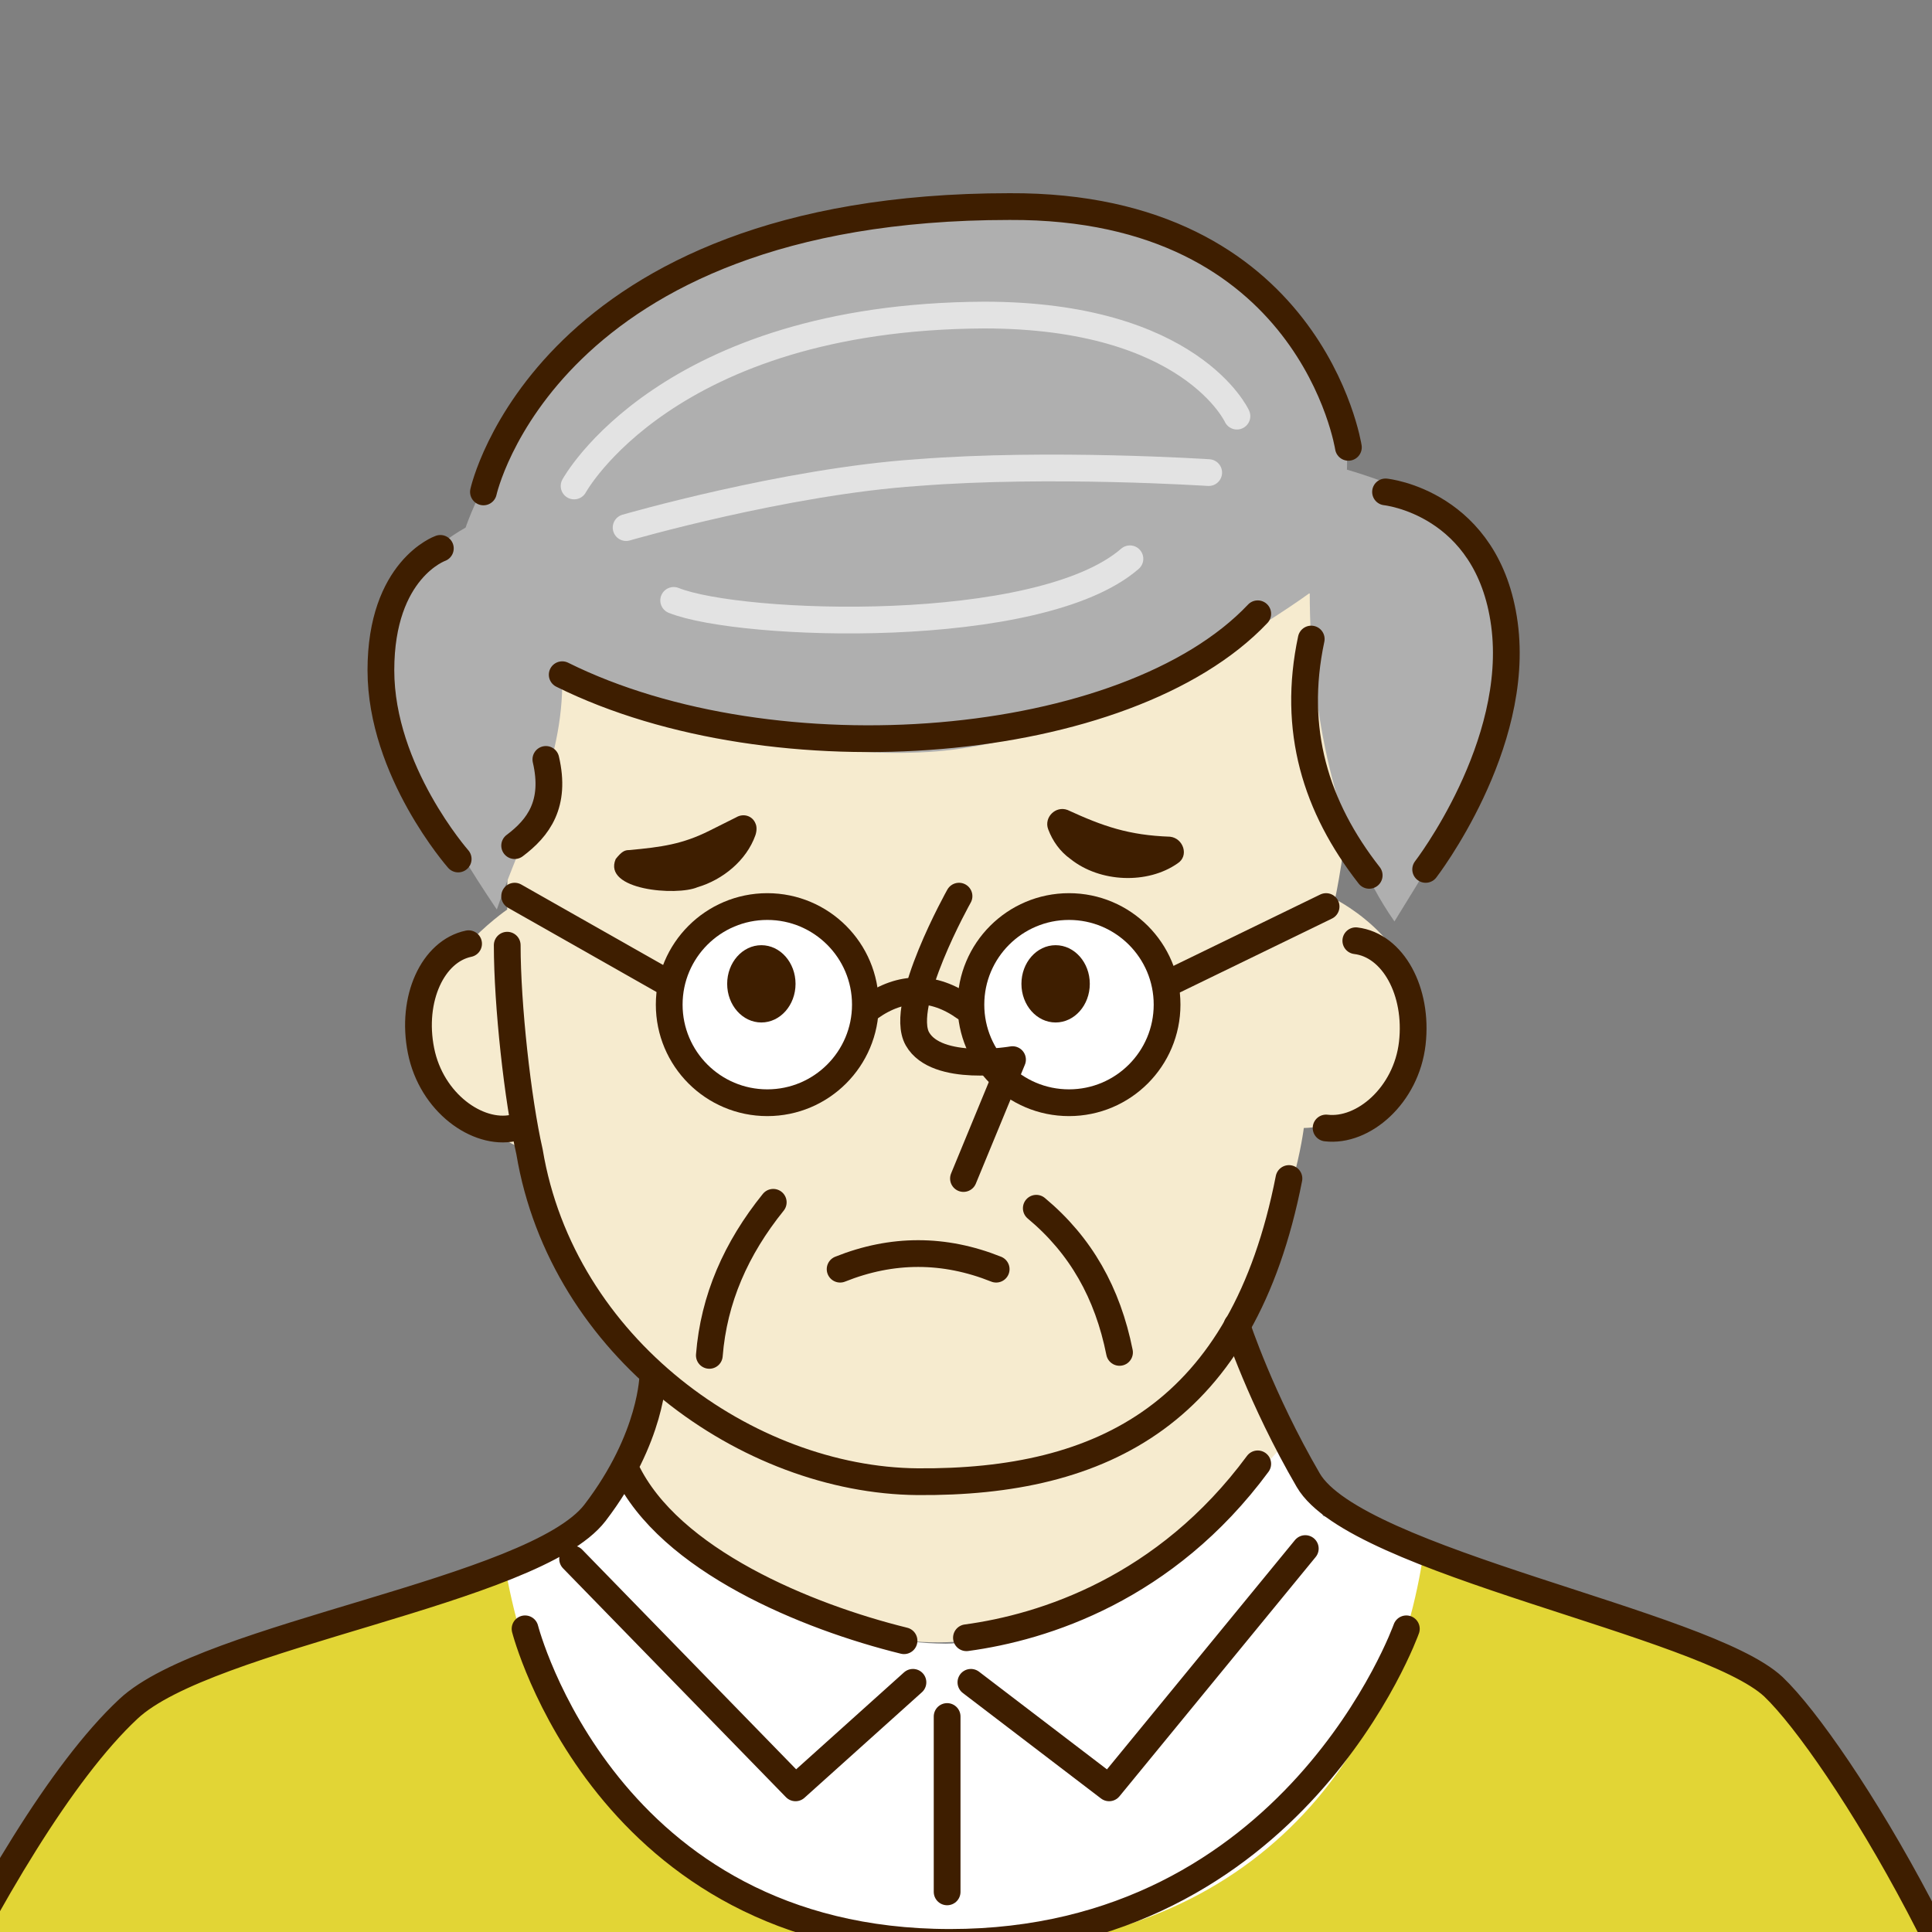 <svg width="130" height="130" viewBox="0 0 130 130" fill="none" xmlns="http://www.w3.org/2000/svg">
<rect x="0" y="0" width="130" height="130" fill="#808080" stroke="none"/>
<g clip-path="url(#clip0_944_4822)">
<g clip-path="url(#clip1_944_4822)">
<path d="M42.33 99.1L37.73 103.7L10.23 114.4C-1.77 126.4 -9.37 139.8 -12.27 154.8L-3.37 168.4L120.23 167.7C120.23 167.7 136.13 155.9 137.33 152.3C139.13 147.2 124.43 116.2 119.43 113.4C114.43 110.5 89.03 102 89.03 102L86.53 97C86.53 97 71.53 110.6 63.63 110.6C50.83 110.5 42.33 99.1 42.33 99.1Z" fill="white"/>
<path d="M119.43 113.3C116.13 111.4 103.73 107 95.83 104.2C93.83 118.4 84.13 131.2 64.43 131.2C44.73 131.2 36.23 118.8 33.93 105.1L10.13 114.4C-1.87 126.4 -9.47 139.8 -12.37 154.8L-3.47 168.4L120.13 167.7C120.13 167.7 136.03 155.9 137.23 152.3C139.13 147.2 124.43 116.2 119.43 113.3Z" fill="#E2D535"/>
<path d="M44.83 89.1L42.33 99.8C42.33 99.8 51.63 110.9 63.73 110.5C75.83 110.1 86.63 96.9 86.63 96.9L81.23 85.5L44.83 89.1Z" fill="#F6EBCF"/>
<path d="M35.93 43C34.03 46.9 34.13 61.2 34.13 61.2C34.13 61.2 28.43 65.1 28.43 69.8C28.43 74.5 35.93 77.7 35.93 77.7C35.93 77.7 39.13 99.8 62.03 99.8C84.93 99.8 87.73 75.9 87.73 75.9C87.73 75.9 94.13 75.9 95.23 69.8C96.33 63.7 89.83 60.5 89.83 60.5C89.83 60.5 93.03 46.2 88.03 39.8C83.03 33.4 40.83 32.6 35.93 43Z" fill="#F6EBCF"/>
<path d="M51.63 74.4C55.386 74.4 58.43 71.356 58.43 67.6C58.43 63.844 55.386 60.8 51.63 60.8C47.874 60.8 44.83 63.844 44.83 67.6C44.83 71.356 47.874 74.4 51.63 74.4Z" fill="white"/>
<path d="M71.93 74.4C75.685 74.4 78.73 71.356 78.73 67.6C78.73 63.844 75.685 60.8 71.93 60.8C68.174 60.8 65.13 63.844 65.13 67.6C65.13 71.356 68.174 74.4 71.93 74.4Z" fill="white"/>
<path d="M33.43 61.2C26.13 50.4 22.53 40.5 31.33 35.5C31.33 35.5 38.43 13.7 65.23 13.7C92.03 13.7 90.63 31.6 90.63 31.6C109.03 37 101.63 49.4 93.83 62C89.83 56.3 88.13 47.7 88.13 39.9C88.13 39.9 74.53 49.9 62.43 50.6C50.33 51.3 37.83 45.6 37.83 45.6C37.93 51.4 35.13 56.2 33.43 61.2Z" fill="#AFAFAF"/>
<path d="M64.83 79.3L68.13 71.3C68.13 71.3 63.03 72.2 61.73 69.9C60.43 67.6 64.53 60.3 64.53 60.3M56.53 85.4C60.03 84 63.53 84 67.03 85.4M75.33 91C74.53 87 72.73 83.8 69.73 81.3M52.03 80.9C49.53 84 48.03 87.4 47.73 91.2" stroke="#3E1E00" stroke-width="1.8" stroke-linecap="round" stroke-linejoin="round"/>
<path d="M42.33 57.2C44.53 57 45.93 56.8 47.73 55.9L49.53 55C50.03 54.7 50.63 54.9 50.83 55.4C50.93 55.6 50.93 55.9 50.83 56.2C50.23 57.9 48.63 59.2 46.93 59.7C45.53 60.3 40.53 59.9 41.43 57.8C41.83 57.3 42.03 57.2 42.33 57.2Z" fill="#3E1E00"/>
<path d="M71.03 68.8C72.3 68.8 73.33 67.636 73.33 66.2C73.33 64.764 72.3 63.6 71.03 63.6C69.76 63.6 68.73 64.764 68.73 66.2C68.73 67.636 69.76 68.8 71.03 68.8Z" fill="#3E1E00"/>
<path d="M51.23 68.8C52.5 68.8 53.53 67.636 53.53 66.2C53.53 64.764 52.5 63.6 51.23 63.6C49.96 63.6 48.93 64.764 48.93 66.2C48.93 67.636 49.96 68.8 51.23 68.8Z" fill="#3E1E00"/>
<path d="M79.23 58.1C77.23 59.5 74.03 59.4 72.03 57.8C71.33 57.3 70.83 56.6 70.53 55.8C70.23 55 71.03 54.2 71.83 54.5C74.23 55.6 75.93 56.2 78.73 56.3C79.63 56.4 80.03 57.6 79.23 58.1Z" fill="#3E1E00"/>
<path d="M34.13 63.6C34.13 67.6 34.83 74 35.63 77.5C37.83 90.7 50.33 99.6 61.73 99.7C74.23 99.8 83.63 95.1 86.73 79.3M89.23 75.9C91.73 76.2 94.63 73.7 95.03 70.2C95.43 66.7 93.73 63.6 91.23 63.3M34.53 75.9C32.13 76.4 29.03 74.2 28.33 70.7C27.63 67.2 29.13 64 31.53 63.5" stroke="#3E1E00" stroke-width="1.8" stroke-linecap="round" stroke-linejoin="round"/>
<path d="M95.93 58.5C95.93 58.5 102.33 50.2 101.23 42C100.13 33.8 93.23 33.1 93.23 33.1M90.73 30.1C90.73 30.1 88.23 13.8 67.93 13.9C36.73 13.9 32.53 33.1 32.53 33.1" stroke="#3E1E00" stroke-width="1.8" stroke-miterlimit="10" stroke-linecap="round"/>
<path d="M83.23 28C83.23 28 80.13 21.2 66.23 21.2C44.83 21.3 38.63 32.7 38.63 32.7" stroke="#E3E3E3" stroke-width="1.8" stroke-miterlimit="10" stroke-linecap="round"/>
<path d="M29.63 36.9C29.63 36.9 25.63 38.3 25.63 45.1C25.63 51.9 30.83 57.8 30.83 57.8" stroke="#3E1E00" stroke-width="1.8" stroke-miterlimit="10" stroke-linecap="round"/>
<path d="M84.63 98.5C78.43 106.9 70.23 109.5 65.03 110.2M60.83 110.4C54.33 108.8 45.03 105 42.13 98.9M43.93 92.5C43.93 92.5 43.93 96.7 40.03 101.8C35.93 107.1 13.93 110 8.63 115C-0.37 123.4 -11.57 149.6 -12.07 154.3C-12.47 157.9 -8.17 165 -3.87 167.9M83.23 89.2C83.23 89.2 84.83 94.1 88.03 99.6C91.23 105.1 114.73 109.2 119.33 113.5C123.73 117.7 135.13 136.3 137.13 150.3C138.13 157.1 123.03 163.7 121.03 165.3M38.53 104.9L53.53 120.3L61.43 113.2M87.83 104.2L74.63 120.3L65.33 113.2" stroke="#3E1E00" stroke-width="1.8" stroke-linecap="round" stroke-linejoin="round"/>
<path d="M51.63 74.2C55.275 74.2 58.23 71.245 58.23 67.6C58.23 63.955 55.275 61 51.63 61C47.985 61 45.03 63.955 45.03 67.6C45.03 71.245 47.985 74.2 51.63 74.2Z" stroke="#3E1E00" stroke-width="1.8" stroke-linecap="round" stroke-linejoin="round"/>
<path d="M71.93 74.2C75.575 74.2 78.53 71.245 78.53 67.6C78.53 63.955 75.575 61 71.93 61C68.285 61 65.33 63.955 65.33 67.6C65.33 71.245 68.285 74.2 71.93 74.2Z" stroke="#3E1E00" stroke-width="1.8" stroke-linecap="round" stroke-linejoin="round"/>
<path d="M58.53 67.8C60.63 66.3 62.83 66.3 64.93 67.8M34.63 60.3L45.03 66.2M78.53 66.2L89.23 61" stroke="#3E1E00" stroke-width="1.8" stroke-linecap="round" stroke-linejoin="round"/>
<path d="M37.83 45.4C52.13 52.5 75.83 50.6 84.63 41.3" stroke="#3E1E00" stroke-width="1.8" stroke-miterlimit="10" stroke-linecap="round"/>
<path d="M45.33 40.4C49.83 42.2 69.93 42.9 76.03 37.6" stroke="#E3E3E3" stroke-width="1.8" stroke-miterlimit="10" stroke-linecap="round"/>
<path d="M88.23 43C86.93 49.1 88.53 54.3 92.13 58.9M34.63 56.9C36.23 55.7 37.43 54.1 36.73 51.1" stroke="#3E1E00" stroke-width="1.8" stroke-miterlimit="10" stroke-linecap="round"/>
<path d="M42.13 35.5C42.13 35.5 52.83 32.4 61.73 31.8C70.63 31.1 81.33 31.8 81.33 31.8" stroke="#E3E3E3" stroke-width="1.8" stroke-miterlimit="10" stroke-linecap="round"/>
<path d="M35.33 109.6C35.33 109.6 40.73 130.7 63.93 130.7C87.13 130.7 94.63 109.6 94.63 109.6M27.73 164.9C23.63 159.3 18.53 154.4 11.73 150.8M18.93 140.7L15.33 152.1M99.33 162.8C103.43 157.2 108.53 152.3 115.33 148.7M107.43 139.2L109.23 151.7M63.73 115.5V127.3" stroke="#3E1E00" stroke-width="1.8" stroke-linecap="round" stroke-linejoin="round"/>
</g>
</g>
<defs>
<clipPath id="clip0_944_4822">
<rect width="130" height="130" fill="white"/>
</clipPath>
<clipPath id="clip1_944_4822">
<rect width="151.08" height="155.8" fill="white" transform="translate(-13 13)"/>
</clipPath>
</defs>
</svg>
